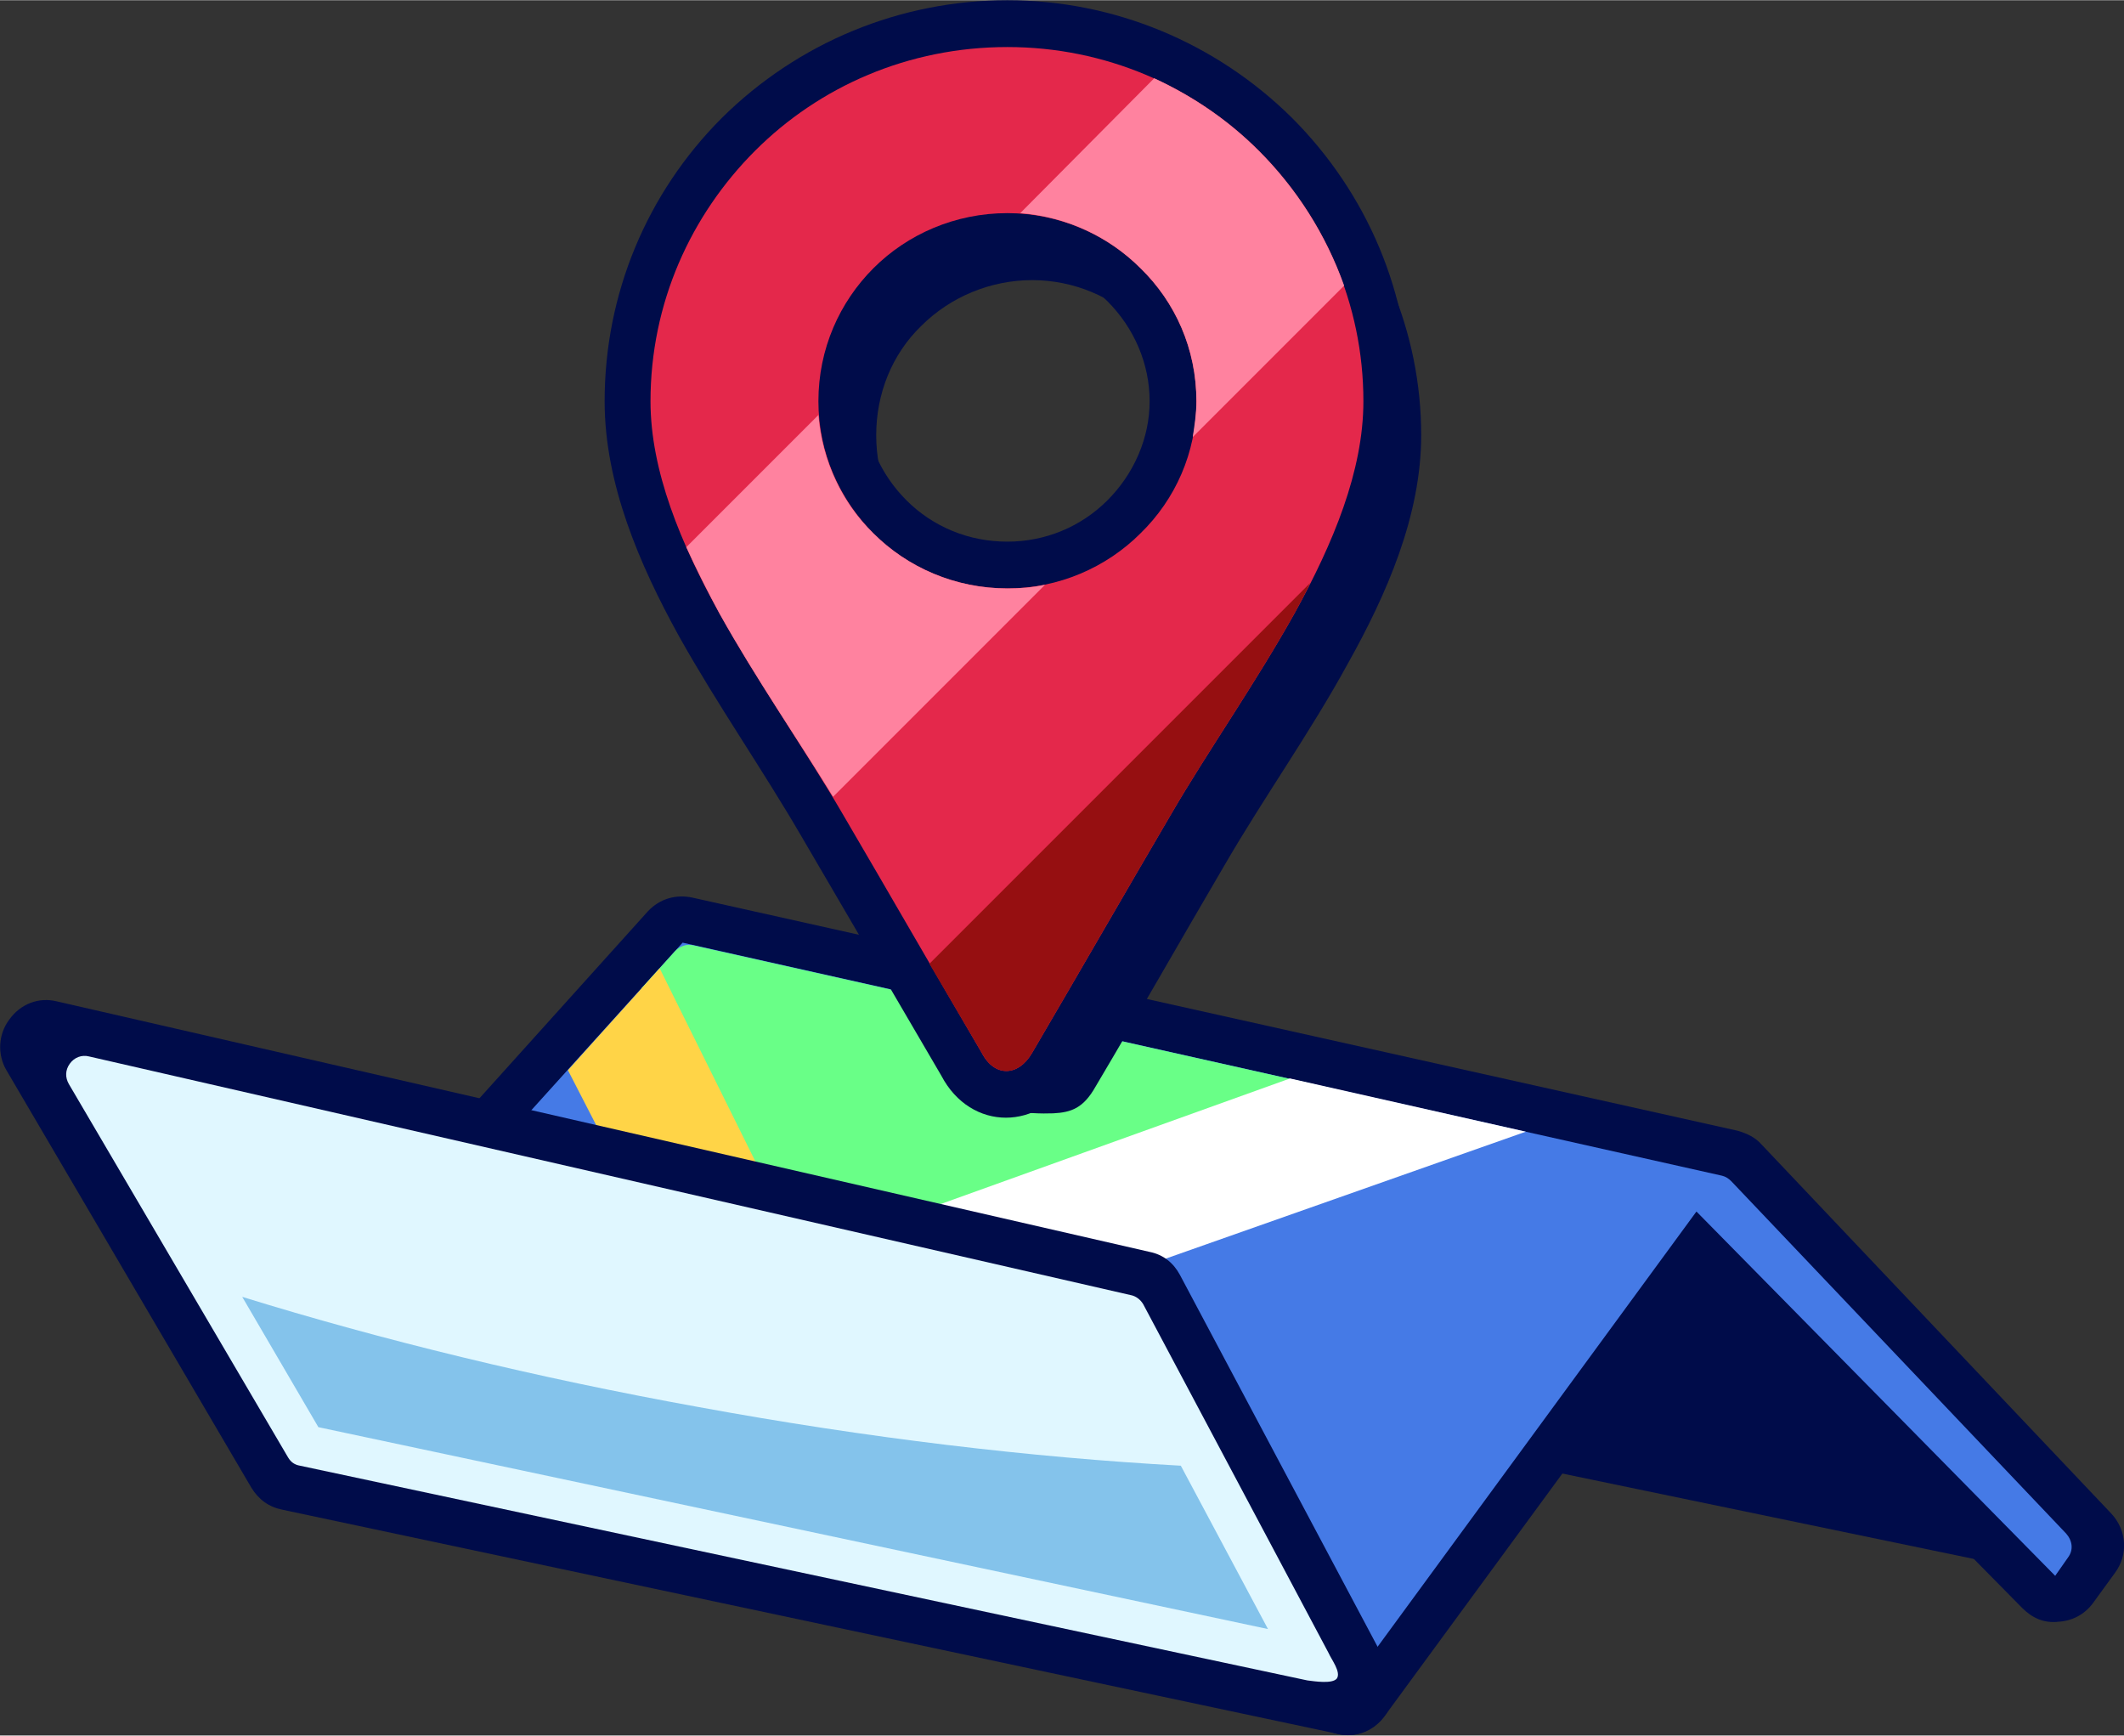 <svg xmlns="http://www.w3.org/2000/svg" xml:space="preserve" width="164px" height="134px" version="1.1" style="shape-rendering:geometricPrecision; text-rendering:geometricPrecision; image-rendering:optimizeQuality; fill-rule:evenodd; clip-rule:evenodd" viewBox="0 0 23.15 18.91" xmlns:xlink="http://www.w3.org/1999/xlink">
 <rect x="0" y="0" width="23.15" height="18.91" fill="#333333" stroke="none"/>
 <defs>
  <style type="text/css">
   
    .fil0 {fill:#000C4A}
    .fil1 {fill:#457AE6}
    .fil2 {fill:#69FF87}
    .fil9 {fill:#84C3EB}
    .fil6 {fill:#960F11}
    .fil8 {fill:#E0F7FF}
    .fil5 {fill:#E4284B}
    .fil7 {fill:#FF829F}
    .fil4 {fill:#FFD447}
    .fil3 {fill:white}
   
  </style>
 </defs>
 <g id="Camada_x0020_1">
  <polygon class="fil0" points="18.49,13.2 15.99,15.84 22.4,17.17"></polygon>
  <path class="fil0" d="M18.55 13.98l-3.46 4.72c-0.13,0.18 -0.35,0.25 -0.56,0.18l-11.34 -3.58c-0.17,-0.05 -0.29,-0.18 -0.34,-0.35 -0.04,-0.18 0,-0.35 0.12,-0.48l4.09 -4.54c0.13,-0.14 0.31,-0.19 0.49,-0.15l11.39 2.54c0.1,0.03 0.19,0.07 0.26,0.15l3.81 4.02c0.17,0.18 0.19,0.45 0.04,0.65l-0.24 0.33c-0.09,0.12 -0.22,0.19 -0.37,0.2 -0.16,0.02 -0.29,-0.04 -0.4,-0.15l-3.49 -3.54z"></path>
  <path class="fil1" d="M3.34 14.81l11.34 3.59 3.81 -5.2 3.91 3.97 0.14 -0.2c0.06,-0.08 0.05,-0.18 -0.02,-0.26l-3.65 -3.84c-0.03,-0.03 -0.06,-0.05 -0.1,-0.06l-11.33 -2.54 -4.1 4.54z"></path>
  <path class="fil2" d="M14.35 11.82l-6.79 -1.52c-0.08,-0.02 -0.15,0.01 -0.2,0.06l-0.37 0.41 1.77 3.75 5.59 -2.7z"></path>
  <polygon class="fil3" points="16.63,12.33 14.06,11.75 8.83,13.63 10.19,14.6"></polygon>
  <polygon class="fil4" points="7.19,10.55 6.19,11.66 6.72,12.69 8.35,12.89"></polygon>
  <path class="fil0" d="M11.25 0.53c1.12,0 2.2,0.44 3,1.23 0.79,0.79 1.24,1.86 1.24,2.98 0,0.88 -0.38,1.74 -0.8,2.49 -0.41,0.75 -0.91,1.45 -1.34,2.19 -0.51,0.87 -0.9,1.56 -1.41,2.42 -0.13,0.23 -0.26,0.28 -0.46,0.29 -0.25,0.01 -0.77,-0.02 -0.9,-0.25 -0.51,-0.86 -0.93,-1.59 -1.43,-2.46 -0.43,-0.74 -0.93,-1.44 -1.35,-2.19 -0.42,-0.75 -0.79,-1.61 -0.79,-2.49 0,-1.12 0.44,-2.19 1.24,-2.98 0.8,-0.79 1.87,-1.23 3,-1.23zm0 2.52c-0.45,0 -0.89,0.18 -1.21,0.5 -0.32,0.31 -0.49,0.74 -0.49,1.19 0,0.45 0.17,0.88 0.49,1.19 0.32,0.32 0.76,0.5 1.21,0.5 0.45,0 0.88,-0.18 1.2,-0.5 0.32,-0.31 0.5,-0.74 0.5,-1.19 0,-0.45 -0.18,-0.88 -0.5,-1.19 -0.32,-0.32 -0.75,-0.5 -1.2,-0.5z"></path>
  <path class="fil0" d="M6.59 4.37c0,-1.17 0.46,-2.27 1.28,-3.09 0.83,-0.82 1.94,-1.28 3.11,-1.28 1.16,0 2.27,0.46 3.1,1.28 0.82,0.82 1.29,1.92 1.29,3.09 0,0.9 -0.39,1.78 -0.82,2.56 -0.41,0.75 -0.91,1.45 -1.34,2.19 -0.51,0.87 -1.01,1.74 -1.52,2.6 -0.35,0.61 -1.11,0.61 -1.43,0 -0.51,-0.87 -1.01,-1.73 -1.52,-2.6 -0.43,-0.74 -0.92,-1.44 -1.34,-2.19 -0.43,-0.78 -0.81,-1.66 -0.81,-2.56zm4.39 -1.54c-0.42,0 -0.81,0.16 -1.1,0.45 -0.29,0.29 -0.46,0.68 -0.46,1.09 0,0.4 0.17,0.79 0.46,1.08 0.29,0.29 0.68,0.45 1.1,0.45 0.41,0 0.8,-0.16 1.09,-0.45 0.29,-0.29 0.46,-0.68 0.46,-1.08 0,-0.41 -0.17,-0.8 -0.46,-1.09 -0.29,-0.29 -0.68,-0.45 -1.09,-0.45z"></path>
  <path class="fil5" d="M10.98 0.51c1.07,0 2.04,0.43 2.74,1.13 0.7,0.7 1.14,1.66 1.14,2.73 0,0.76 -0.33,1.55 -0.75,2.31 -0.43,0.77 -0.95,1.51 -1.34,2.18 -0.51,0.87 -1.01,1.74 -1.52,2.61 -0.15,0.26 -0.41,0.27 -0.55,0 -0.51,-0.87 -1.01,-1.74 -1.52,-2.61 -0.39,-0.67 -0.91,-1.41 -1.34,-2.18 -0.42,-0.76 -0.75,-1.55 -0.75,-2.31 0,-1.07 0.44,-2.03 1.14,-2.73 0.7,-0.7 1.67,-1.13 2.75,-1.13zm0 1.81c0.56,0 1.08,0.23 1.45,0.6 0.38,0.37 0.61,0.88 0.61,1.45 0,0.56 -0.23,1.07 -0.61,1.44 -0.37,0.37 -0.89,0.6 -1.45,0.6 -0.57,0 -1.09,-0.23 -1.46,-0.6 -0.37,-0.37 -0.6,-0.88 -0.6,-1.44 0,-0.57 0.23,-1.08 0.6,-1.45 0.37,-0.37 0.89,-0.6 1.46,-0.6z"></path>
  <path class="fil6" d="M14.28 6.35c-0.05,0.11 -0.11,0.22 -0.17,0.33 -0.43,0.77 -0.95,1.51 -1.34,2.18 -0.51,0.87 -1.01,1.74 -1.52,2.61 -0.15,0.26 -0.41,0.27 -0.55,0l-0.57 -0.97 4.15 -4.15z"></path>
  <path class="fil7" d="M12.58 0.85c0.43,0.2 0.81,0.46 1.14,0.79 0.41,0.41 0.73,0.91 0.93,1.47l-1.65 1.65c0.02,-0.13 0.04,-0.26 0.04,-0.39 0,-0.57 -0.23,-1.08 -0.61,-1.45 -0.34,-0.34 -0.8,-0.56 -1.31,-0.6l1.46 -1.47zm-3.5 7.83c-0.38,-0.62 -0.85,-1.3 -1.24,-2 -0.13,-0.24 -0.25,-0.48 -0.36,-0.72l1.44 -1.44c0.04,0.5 0.26,0.96 0.6,1.29 0.37,0.37 0.89,0.6 1.46,0.6 0.14,0 0.27,-0.01 0.41,-0.04l-2.31 2.31z"></path>
  <path class="fil0" d="M0.62 10.91l11.91 2.73c0.15,0.03 0.26,0.12 0.33,0.25l2.27 4.27c0.09,0.18 0.08,0.38 -0.04,0.54 -0.13,0.16 -0.32,0.24 -0.52,0.19l-11.49 -2.44c-0.15,-0.03 -0.26,-0.11 -0.34,-0.24l-2.67 -4.55c-0.1,-0.17 -0.09,-0.39 0.03,-0.55 0.12,-0.17 0.32,-0.25 0.52,-0.2z"></path>
  <path class="fil8" d="M0.75 11.81l2.39 4.07c0.03,0.05 0.07,0.08 0.13,0.09l10.98 2.34c0.08,0.01 0.27,0.04 0.32,-0.02 0.05,-0.07 -0.06,-0.21 -0.09,-0.28l-2.02 -3.8c-0.03,-0.05 -0.08,-0.09 -0.14,-0.1l-11.35 -2.6c-0.08,-0.02 -0.16,0.01 -0.21,0.08 -0.05,0.07 -0.05,0.15 -0.01,0.22z"></path>
  <path class="fil9" d="M2.64 14.13l0.83 1.42 10.35 2.2 -0.95 -1.78c-1.63,-0.09 -3.41,-0.3 -5.26,-0.64 -1.77,-0.32 -3.45,-0.73 -4.97,-1.2z"></path>
 </g>
</svg>
